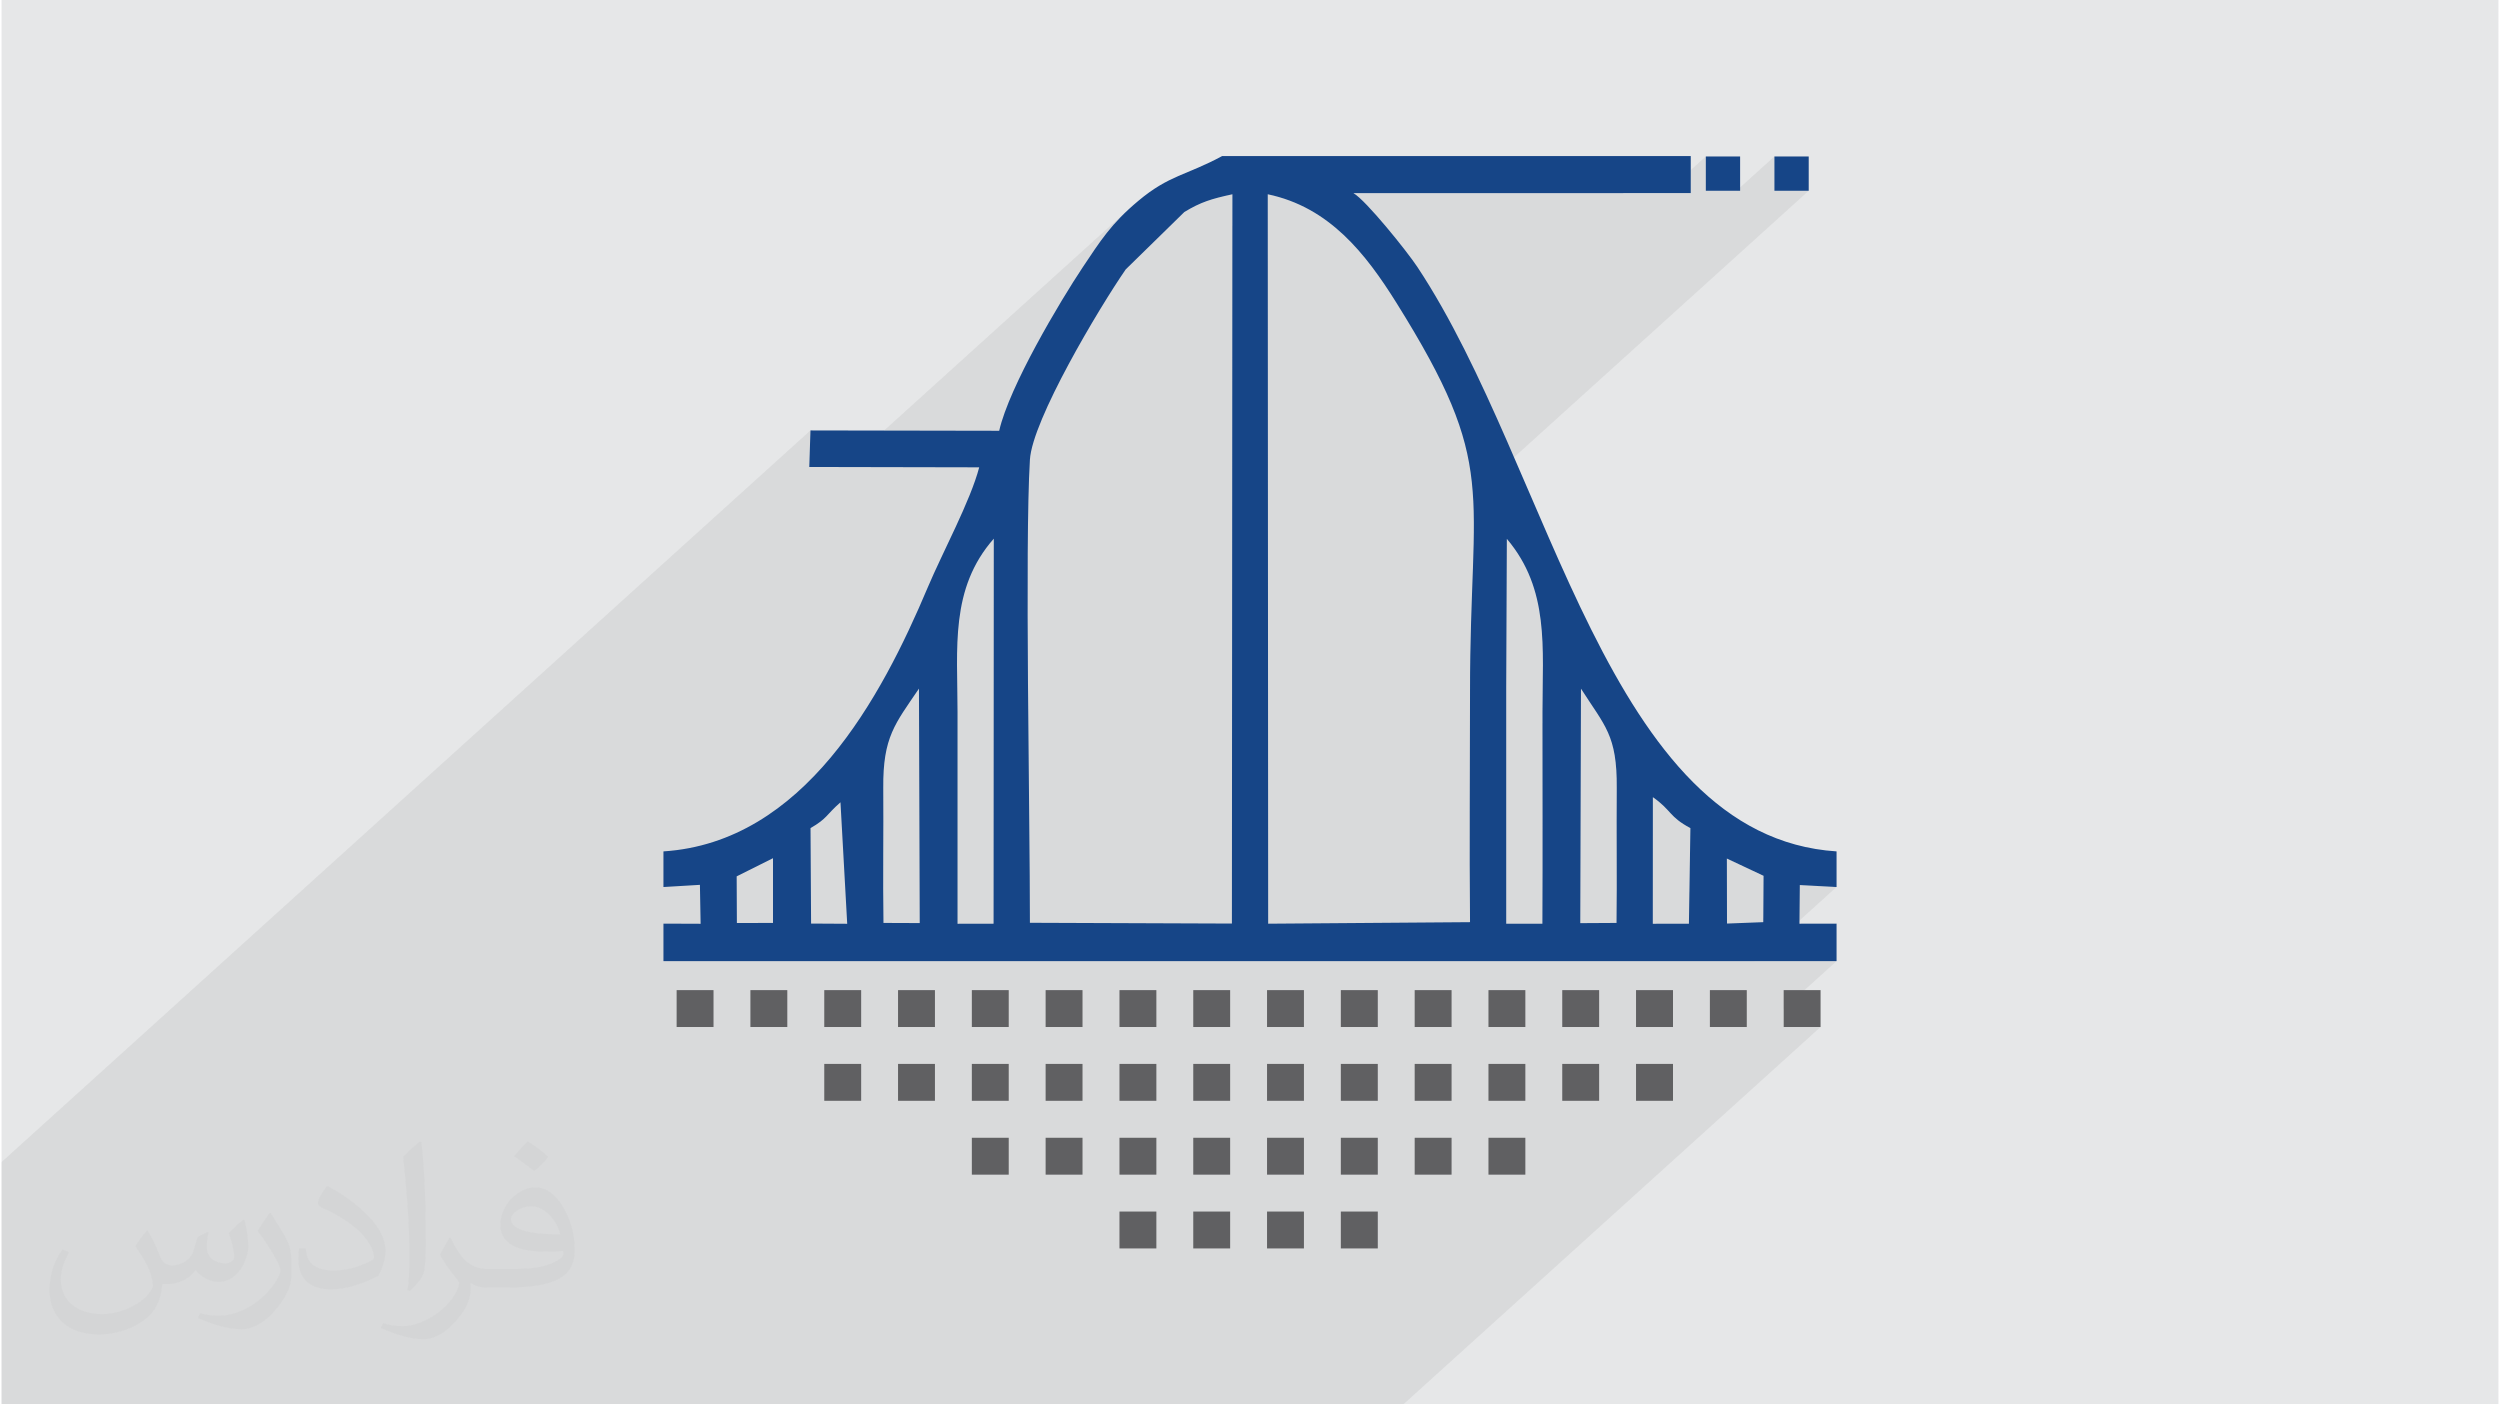 <?xml version="1.0" encoding="UTF-8"?>
<!DOCTYPE svg PUBLIC "-//W3C//DTD SVG 1.0//EN" "http://www.w3.org/TR/2001/REC-SVG-20010904/DTD/svg10.dtd">
<!-- Creator: CorelDRAW 2017 -->
<svg xmlns="http://www.w3.org/2000/svg" xml:space="preserve" width="356px" height="200px" version="1.0" shape-rendering="geometricPrecision" text-rendering="geometricPrecision" image-rendering="optimizeQuality" fill-rule="evenodd" clip-rule="evenodd"
viewBox="0 0 35600 20025"
 xmlns:xlink="http://www.w3.org/1999/xlink">
 <g id="Layer_x0020_1">
  <g id="_2150238804832">
   <path fill="#E6E7E8" d="M0 0l35600 0 0 20025 -35600 0 0 -20025z"/>
   <path fill="#373435" fill-opacity="0.078" d="M24599 12241l-534 483 14 -917 -100 -58 -75 -54 -59 -50 -48 -49 -47 -51 -53 -54 -66 -59 -87 -66 -516 467 0 -1 0 -119 0 -120 0 -119 0 -120 1 -119 -1 -135 -5 -121 -10 -110 -13 -99 -18 -91 -22 -84 -26 -77 -30 -74 -35 -72 -38 -70 -42 -70 -46 -73 -50 -76 -54 -81 -58 -87 -62 -96 -549 497 0 -161 0 -171 3 -170 2 -167 1 -165 -1 -163 -5 -161 -10 -158 -15 -156 -23 -154 -31 -151 -41 -149 -51 -147 -64 -143 -76 -142 -91 -139 -106 -136 -484 438 1 -31 6 -174 4 -166 2 -159 1 -153 -3 -148 -5 -143 -6 -96 4788 -4331 -489 0 0 -489 -541 489 -437 0 0 -489 -578 522 -4446 1 -412 372 -85 -58 -130 -78 -138 -69 -144 -61 -152 -50 -161 -40 -504 456 0 -456 -105 24 -95 23 -86 24 -80 27 -77 29 -77 35 -80 42 -85 49 -2124 1921 12 -23 91 -165 91 -162 91 -156 88 -148 85 -139 79 -128 74 -115 65 -99 89 -134 85 -125 83 -118 86 -113 93 -111 103 -111 116 -114 -4063 3676 -492 -1 17 -521 -11533 10432 0 505 0 446 0 233 0 524 0 367 0 364 0 92 0 171 0 754 180 0 147 0 171 0 221 0 561 0 415 0 71 0 30 0 62 0 298 0 232 0 2 0 59 0 0 0 20 0 22 0 32 0 570 0 316 0 266 0 471 0 55 0 279 0 146 0 101 0 261 0 178 0 32 0 56 0 248 0 102 0 52 0 124 0 365 0 105 0 56 0 55 0 204 0 69 0 198 0 111 0 359 0 56 0 56 0 55 0 348 0 67 0 111 0 360 0 55 0 56 0 55 0 415 0 111 0 360 0 56 0 55 0 56 0 55 0 78 0 254 0 28 0 111 0 111 0 248 0 56 0 55 0 56 0 55 0 56 0 304 0 17 0 94 0 84 0 27 0 248 0 56 0 56 0 55 0 56 0 55 0 304 0 111 0 111 0 249 0 55 0 56 0 55 0 56 0 56 0 55 0 248 0 112 0 54 0 24 0 33 0 111 0 137 0 56 0 55 0 56 0 55 0 56 0 55 0 22 0 34 0 193 0 111 0 81 0 30 0 111 0 137 0 56 0 55 0 56 0 55 0 56 0 47 0 9 0 55 0 193 0 111 0 74 0 37 0 111 0 138 0 55 0 56 0 55 0 56 0 50 0 5 0 56 0 55 0 193 0 111 0 67 0 44 0 112 0 137 0 16 0 39 0 56 0 55 0 56 0 56 0 111 0 193 0 96 0 15 0 50 0 61 0 248 0 56 0 55 0 56 0 14 0 97 0 304 0 111 0 359 0 56 0 111 0 131 0 284 0 526 0 5950 -5382 -526 0 0 -257 754 -682 -1168 0 1168 -1057 -524 -28 -520 470 3 -602 -523 -246z"/>
   <g>
    <g>
     <path fill="#606062" d="M19095 14643l527 0 0 -526 -527 0 0 526z"/>
    </g>
    <g>
     <path fill="#606062" d="M25409 14643l526 0 0 -526 -526 0 0 526z"/>
    </g>
    <g>
     <path fill="#606062" d="M24357 14643l526 0 0 -526 -526 0 0 526z"/>
    </g>
    <g>
     <path fill="#606062" d="M15939 14643l526 0 0 -526 -526 0 0 526z"/>
    </g>
    <g>
     <path fill="#606062" d="M16991 14643l526 0 0 -526 -526 0 0 526z"/>
    </g>
    <g>
     <path fill="#606062" d="M9625 14643l526 0 0 -526 -526 0 0 526z"/>
    </g>
    <g>
     <path fill="#606062" d="M18043 14643l526 0 0 -526 -526 0 0 526z"/>
    </g>
    <g>
     <path fill="#606062" d="M10677 14643l526 0 0 -526 -526 0 0 526z"/>
    </g>
    <g>
     <path fill="#606062" d="M23304 14643l527 0 0 -526 -527 0 0 526z"/>
    </g>
    <g>
     <path fill="#606062" d="M18043 16748l526 0 0 -526 -526 0 0 526z"/>
    </g>
    <g>
     <path fill="#606062" d="M19095 16748l527 0 0 -526 -527 0 0 526z"/>
    </g>
    <g>
     <path fill="#606062" d="M18043 17800l526 0 0 -526 -526 0 0 526z"/>
    </g>
    <g>
     <path fill="#606062" d="M12782 14643l526 0 0 -526 -526 0 0 526z"/>
    </g>
    <g>
     <path fill="#606062" d="M13834 14643l526 0 0 -526 -526 0 0 526z"/>
    </g>
    <g>
     <path fill="#606062" d="M11730 14643l526 0 0 -526 -526 0 0 526z"/>
    </g>
    <g>
     <path fill="#606062" d="M15939 17800l526 0 0 -526 -526 0 0 526z"/>
    </g>
    <g>
     <path fill="#606062" d="M14886 14643l526 0 0 -526 -526 0 0 526z"/>
    </g>
    <g>
     <path fill="#606062" d="M20148 14643l526 0 0 -526 -526 0 0 526z"/>
    </g>
    <g>
     <path fill="#606062" d="M21200 14643l526 0 0 -526 -526 0 0 526z"/>
    </g>
    <g>
     <path fill="#606062" d="M22252 14643l526 0 0 -526 -526 0 0 526z"/>
    </g>
    <g>
     <path fill="#606062" d="M16991 17800l526 0 0 -526 -526 0 0 526z"/>
    </g>
    <g>
     <path fill="#606062" d="M16991 15695l526 0 0 -526 -526 0 0 526z"/>
    </g>
    <g>
     <path fill="#606062" d="M15939 15695l526 0 0 -526 -526 0 0 526z"/>
    </g>
    <g>
     <path fill="#606062" d="M18043 15695l526 0 0 -526 -526 0 0 526z"/>
    </g>
    <g>
     <path fill="#606062" d="M19095 15695l527 0 0 -526 -527 0 0 526z"/>
    </g>
    <g>
     <path fill="#606062" d="M19095 17800l527 0 0 -526 -527 0 0 526z"/>
    </g>
    <g>
     <path fill="#606062" d="M15939 16748l526 0 0 -526 -526 0 0 526z"/>
    </g>
    <g>
     <path fill="#606062" d="M16991 16748l526 0 0 -526 -526 0 0 526z"/>
    </g>
    <g>
     <path fill="#164587" d="M25277 2720l489 0 0 -489 -489 0 0 489z"/>
    </g>
    <g>
     <path fill="#164587" d="M24299 2720l489 0 0 -489 -489 0 0 489z"/>
    </g>
    <g>
     <path fill="#606062" d="M23304 15695l527 0 0 -526 -527 0 0 526z"/>
    </g>
    <g>
     <path fill="#606062" d="M11730 15695l526 0 0 -526 -526 0 0 526z"/>
    </g>
    <g>
     <path fill="#606062" d="M13834 15695l526 0 0 -526 -526 0 0 526z"/>
    </g>
    <g>
     <path fill="#606062" d="M12782 15695l526 0 0 -526 -526 0 0 526z"/>
    </g>
    <g>
     <path fill="#606062" d="M14886 15695l526 0 0 -526 -526 0 0 526z"/>
    </g>
    <g>
     <path fill="#606062" d="M20148 15695l526 0 0 -526 -526 0 0 526z"/>
    </g>
    <g>
     <path fill="#606062" d="M14886 16748l526 0 0 -526 -526 0 0 526z"/>
    </g>
    <g>
     <path fill="#606062" d="M21200 16748l526 0 0 -526 -526 0 0 526z"/>
    </g>
    <g>
     <path fill="#606062" d="M21200 15695l526 0 0 -526 -526 0 0 526z"/>
    </g>
    <g>
     <path fill="#606062" d="M22252 15695l526 0 0 -526 -526 0 0 526z"/>
    </g>
    <g>
     <path fill="#606062" d="M13834 16748l526 0 0 -526 -526 0 0 526z"/>
    </g>
    <g>
     <path fill="#606062" d="M20148 16748l526 0 0 -526 -526 0 0 526z"/>
    </g>
    <g>
     <path fill="#164587" d="M24599 12241l523 246 -4 661 -517 20 -2 -927zm-1055 -875c268,187 228,278 535,441l-21 1363 -515 1 1 -1805zm-1025 -1547c340,533 516,661 510,1416 -5,636 5,1274 -3,1924l-517 3 10 -3343zm-1066 -24l9 -2112c610,720 508,1552 508,2472 0,1005 4,2011 -1,3015l-516 0 0 -3375zm-3400 -7025c877,184 1393,841 1835,1548 1467,2347 1048,2609 1049,5549 0,1093 -10,2189 0,3281l-2878 22 -6 -10400zm-504 0l-7 10398 -2880 -11c1,-1533 -74,-5375 0,-6602 34,-568 983,-2159 1366,-2714l836 -818c236,-143 386,-188 685,-253zm-3919 10401c1,-1005 0,-2010 0,-3016 0,-918 -110,-1762 517,-2475l-3 5490 -514 1zm-550 -3353l11 3343 -517 -2c-10,-649 2,-1288 -3,-1924 -6,-729 169,-914 509,-1417zm-1546 1989c243,-141 217,-184 427,-368l96 1732 -515 -3 -8 -1361zm-1053 688l518 -259 0 923 -515 1 -3 -665zm-1044 -356l0 508 520 -31 10 555 -530 -2 0 535 16726 0 0 -535 -529 1 5 -551 524 28 0 -508c-3274,-213 -4063,-5448 -5977,-8333 -146,-221 -731,-949 -911,-1052l4809 -1 0 -528 -6681 0c-508,275 -757,270 -1198,641 -384,321 -541,572 -789,943 -324,486 -1049,1703 -1192,2333l-2691 -5 -17 521 2423 5c-127,484 -518,1202 -734,1713 -664,1576 -1767,3633 -3768,3763z"/>
    </g>
   </g>
   <path fill="#373435" fill-opacity="0.031" d="M2082 17547c68,103 112,202 155,312 32,64 49,183 199,183 44,0 107,-14 163,-45 63,-33 111,-83 136,-159l60 -202 146 -72 10 10c-20,76 -25,149 -25,206 0,169 146,233 262,233 68,0 129,-33 129,-95 0,-80 -34,-216 -78,-338 68,-68 136,-136 214,-191l12 6c34,144 53,286 53,381 0,93 -41,196 -75,264 -70,132 -194,237 -344,237 -114,0 -241,-57 -328,-163l-5 0c-82,102 -209,194 -412,194l-63 0c-10,134 -39,229 -83,314 -121,237 -480,404 -818,404 -470,0 -706,-272 -706,-633 0,-223 73,-431 185,-578l92 38c-70,134 -117,261 -117,385 0,338 275,499 592,499 294,0 658,-187 724,-404 -25,-237 -114,-349 -250,-565 41,-72 94,-144 160,-221l12 0zm5421 -1274c99,62 196,136 291,220 -53,75 -119,143 -201,203 -95,-77 -190,-143 -287,-213 66,-74 131,-146 197,-210zm51 926c-160,0 -291,105 -291,183 0,167 320,219 703,217 -48,-196 -216,-400 -412,-400zm-359 895c208,0 390,-6 529,-41 155,-40 286,-118 286,-172 0,-14 0,-31 -5,-45 -87,8 -187,8 -274,8 -282,0 -498,-64 -583,-222 -21,-44 -36,-93 -36,-149 0,-153 66,-303 182,-406 97,-85 204,-138 313,-138 197,0 354,158 464,408 60,136 101,293 101,491 0,132 -36,243 -118,326 -153,148 -435,204 -867,204l-196 0 0 0 -51 0c-107,0 -184,-19 -245,-66l-10 0c3,25 5,49 5,72 0,97 -32,221 -97,320 -192,286 -400,410 -580,410 -182,0 -405,-70 -606,-161l36 -70c65,27 155,45 279,45 325,0 752,-313 805,-618 -12,-25 -34,-58 -65,-93 -95,-113 -155,-208 -211,-307 48,-95 92,-171 133,-240l17 -2c139,283 265,446 546,446l44 0 0 0 204 0zm-1408 299c24,-130 26,-276 26,-413l0 -202c0,-377 -48,-926 -87,-1283 68,-74 163,-160 238,-218l22 6c51,450 63,971 63,1452 0,126 -5,249 -17,340 -7,114 -73,200 -214,332l-31 -14zm-1449 -596c7,177 94,317 398,317 189,0 349,-49 526,-134 32,-14 49,-33 49,-49 0,-111 -85,-258 -228,-392 -139,-126 -323,-237 -495,-311 -59,-25 -78,-52 -78,-77 0,-51 68,-158 124,-235l19 -2c197,103 417,256 580,427 148,157 240,316 240,489 0,128 -39,249 -102,361 -216,109 -446,192 -674,192 -277,0 -466,-130 -466,-436 0,-33 0,-84 12,-150l95 0zm-501 -503l172 278c63,103 122,215 122,392l0 227c0,183 -117,379 -306,573 -148,132 -279,188 -400,188 -180,0 -386,-56 -624,-159l27 -70c75,20 162,37 269,37 342,-2 692,-252 852,-557 19,-35 26,-68 26,-91 0,-35 -19,-74 -34,-109 -87,-165 -184,-315 -291,-454 56,-88 112,-173 173,-257l14 2z"/>
  </g>
 </g>
</svg>
